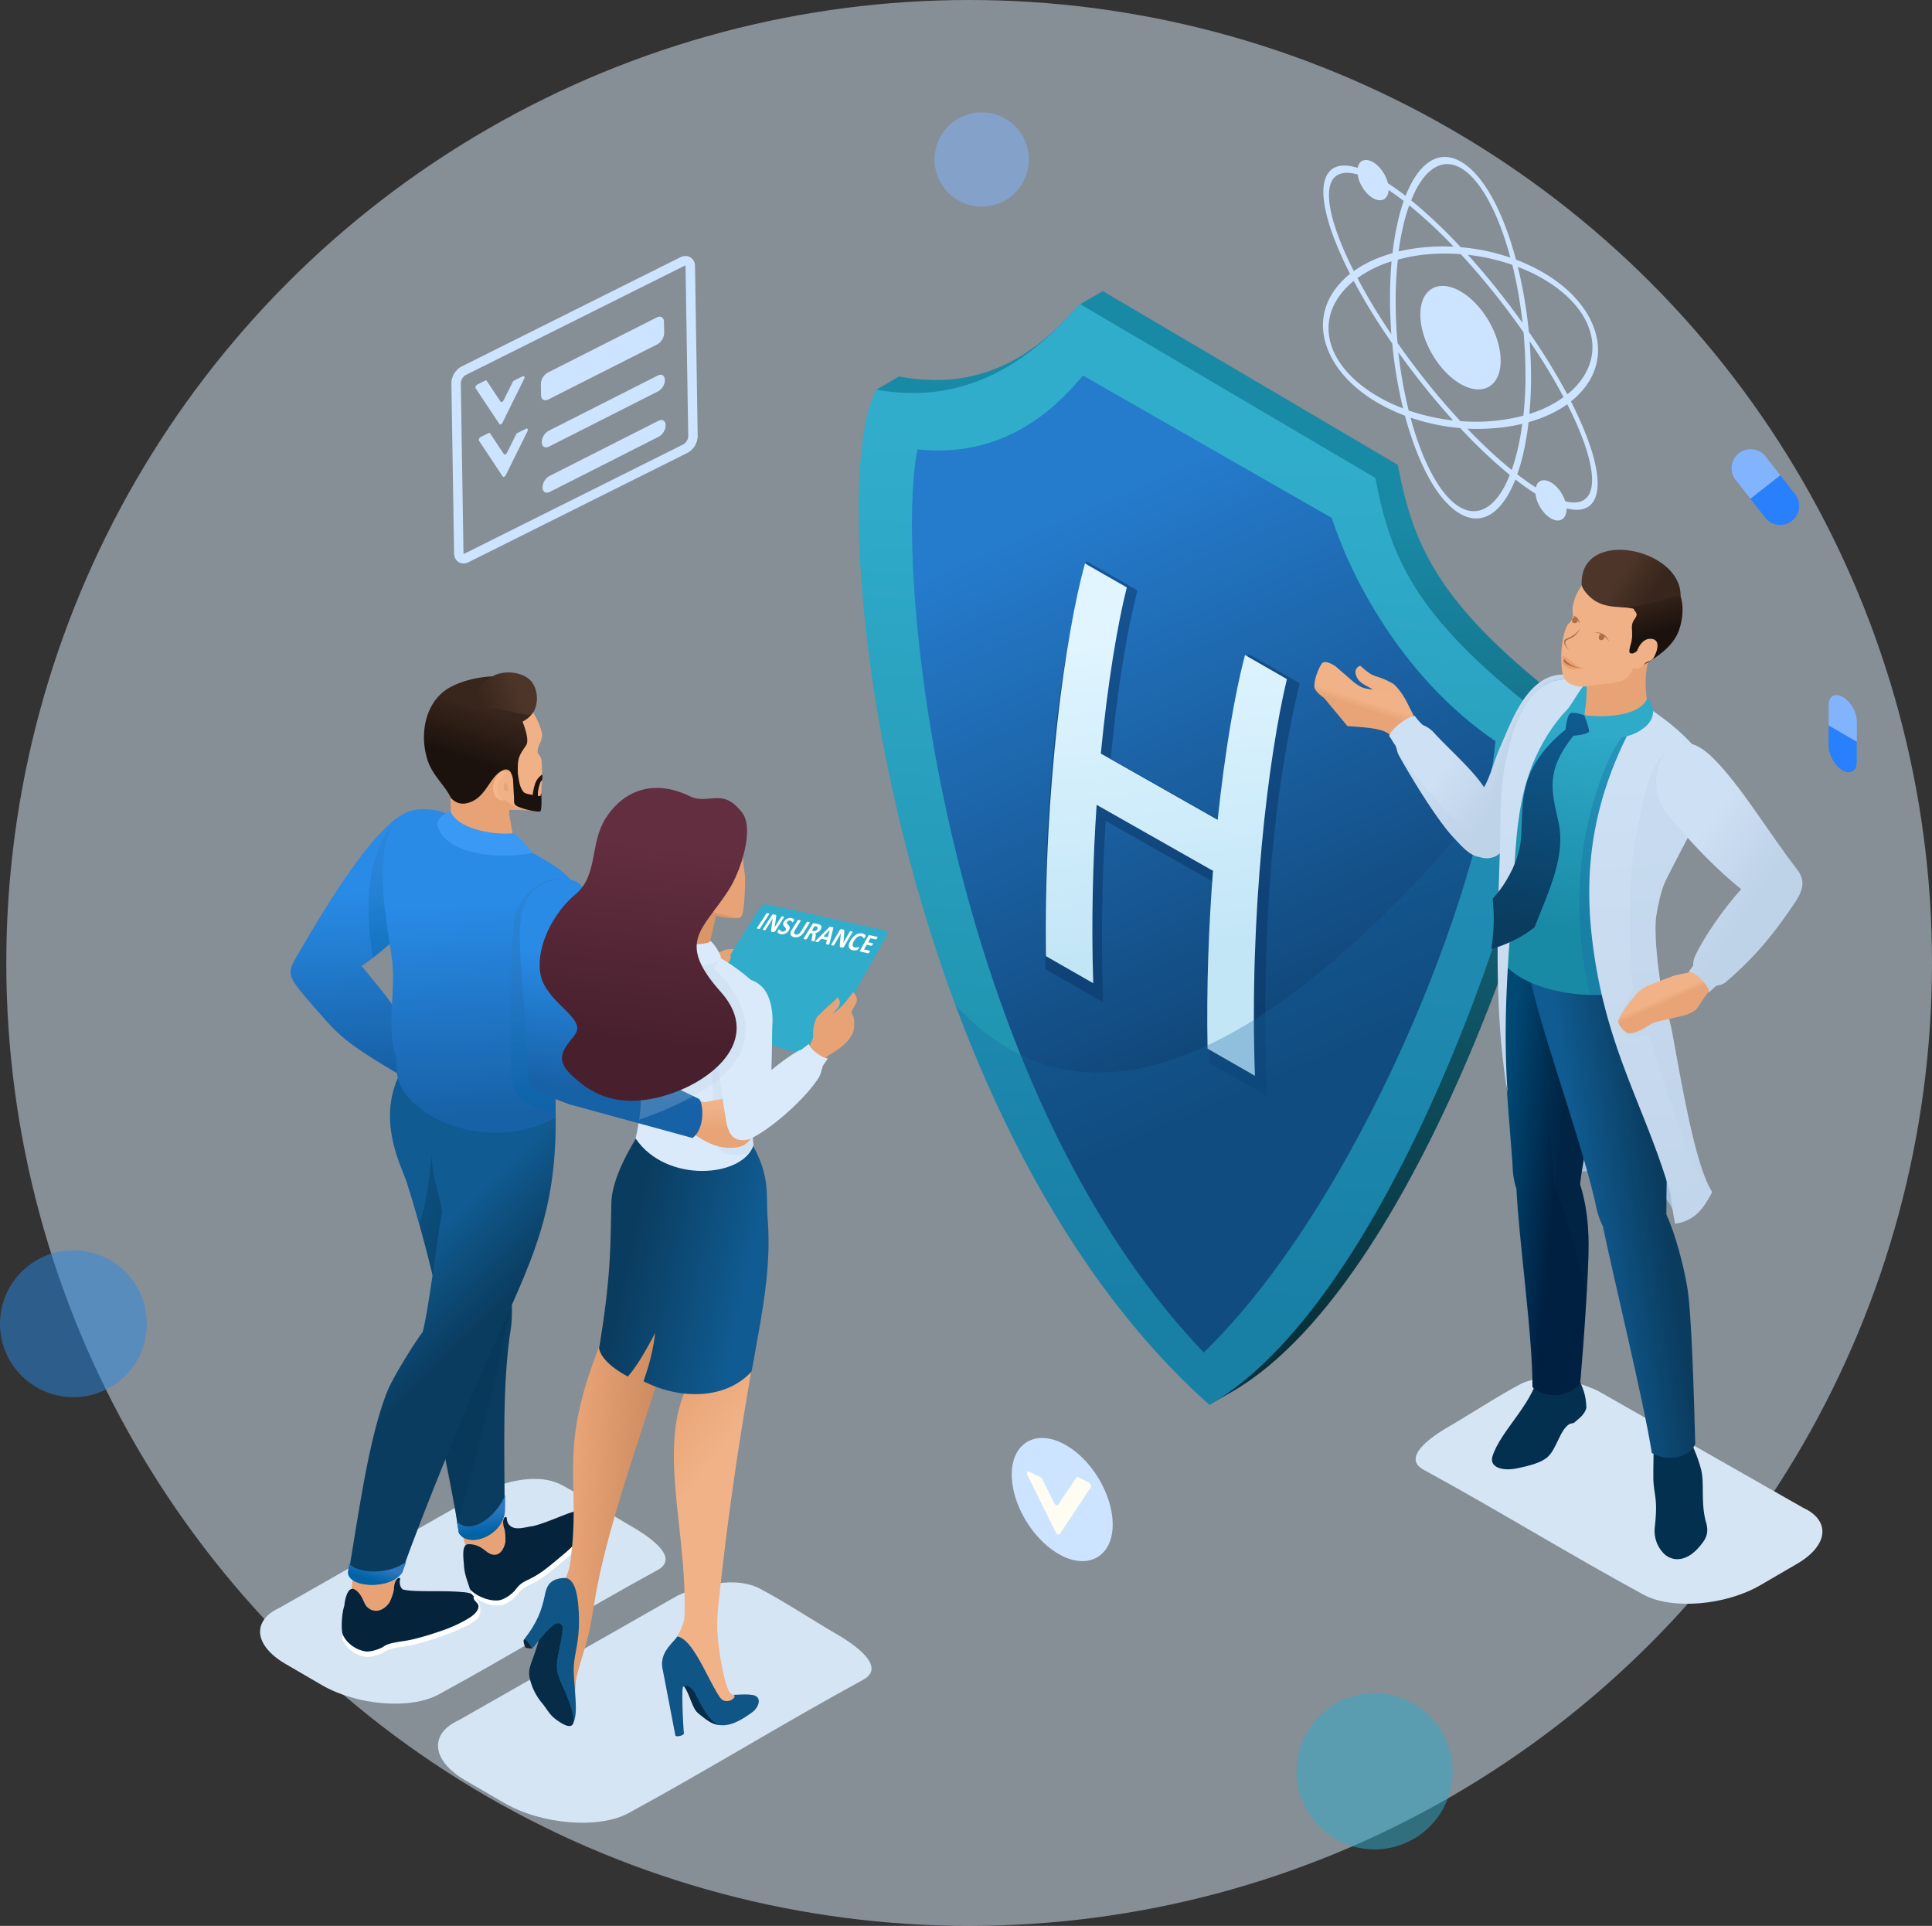 <svg xmlns="http://www.w3.org/2000/svg" xmlns:xlink="http://www.w3.org/1999/xlink" viewBox="0 0 1655.92 1650.53"><rect x="0" y="0" width="1655.92" height="1650.53" fill="#333333" stroke="none"/><defs><linearGradient id="linear-gradient" x1="1016.44" y1="1131.94" x2="1045.26" y2="436.17" gradientUnits="userSpaceOnUse"><stop offset="0" stop-color="#08313b"/><stop offset="1" stop-color="#198aa6"/></linearGradient><linearGradient id="linear-gradient-2" x1="1039.65" y1="387.11" x2="993" y2="1149.8" gradientUnits="userSpaceOnUse"><stop offset="0" stop-color="#31adcc"/><stop offset="1" stop-color="#198aa6"/></linearGradient><linearGradient id="linear-gradient-3" x1="931.11" y1="434.55" x2="1141.97" y2="915.72" gradientUnits="userSpaceOnUse"><stop offset="0" stop-color="#257bcc"/><stop offset="1" stop-color="#0e4170"/></linearGradient><linearGradient id="linear-gradient-4" x1="983.19" y1="542.39" x2="1011.43" y2="812.25" gradientUnits="userSpaceOnUse"><stop offset="0" stop-color="#e0f5ff"/><stop offset="1" stop-color="#c3e6f7"/></linearGradient><linearGradient id="linear-gradient-5" x1="1170.55" y1="608.09" x2="1172.66" y2="601.57" gradientUnits="userSpaceOnUse"><stop offset="0" stop-color="#e8a476"/><stop offset="1" stop-color="#f1b287"/></linearGradient><linearGradient id="linear-gradient-6" x1="1309.29" y1="656.34" x2="1262.57" y2="621.74" gradientUnits="userSpaceOnUse"><stop offset="0" stop-color="#bed2e8"/><stop offset="1" stop-color="#cee0f3"/></linearGradient><linearGradient id="GradientFill_7" x1="1335.52" y1="995.88" x2="1285.08" y2="990.92" gradientUnits="userSpaceOnUse"><stop offset="0" stop-color="#002041"/><stop offset="1" stop-color="#004975"/></linearGradient><linearGradient id="linear-gradient-7" x1="1357.36" y1="1036.73" x2="1423.63" y2="1027.18" gradientUnits="userSpaceOnUse"><stop offset="0" stop-color="#105b91"/><stop offset="1" stop-color="#0a3c5f"/></linearGradient><linearGradient id="linear-gradient-8" x1="1386.37" y1="609.83" x2="1359.42" y2="798.51" xlink:href="#linear-gradient-2"/><linearGradient id="linear-gradient-9" x1="1393.7" y1="1155.29" x2="1370.33" y2="667.07" xlink:href="#linear-gradient-6"/><linearGradient id="linear-gradient-10" x1="1334.55" y1="611.29" x2="1308.81" y2="793.04" xlink:href="#linear-gradient-7"/><linearGradient id="linear-gradient-11" x1="1405.34" y1="511.53" x2="1414.43" y2="543.8" gradientUnits="userSpaceOnUse"><stop offset="0" stop-color="#38251b"/><stop offset="1" stop-color="#1c120d"/></linearGradient><linearGradient id="linear-gradient-12" x1="1387.94" y1="493.69" x2="1416.06" y2="512.09" gradientUnits="userSpaceOnUse"><stop offset="0" stop-color="#4d3529"/><stop offset="1" stop-color="#38251b"/></linearGradient><linearGradient id="linear-gradient-13" x1="1426.13" y1="859.72" x2="1424.24" y2="855.47" xlink:href="#linear-gradient-5"/><linearGradient id="linear-gradient-14" x1="1502.94" y1="773.98" x2="1444.14" y2="734.63" xlink:href="#linear-gradient-6"/><linearGradient id="linear-gradient-15" x1="318.49" y1="764.1" x2="324.78" y2="914.76" gradientUnits="userSpaceOnUse"><stop offset="0" stop-color="#298be6"/><stop offset="1" stop-color="#1761a6"/></linearGradient><linearGradient id="GradientFill_12" x1="348.09" y1="733" x2="358.87" y2="799.86" gradientUnits="userSpaceOnUse"><stop offset="0" stop-color="#2c77bd"/><stop offset="1" stop-color="#0063a8"/></linearGradient><linearGradient id="linear-gradient-16" x1="327.08" y1="1091.81" x2="419.47" y2="1141.14" xlink:href="#linear-gradient-7"/><linearGradient id="GradientFill_12-2" x1="412.91" y1="1296.32" x2="415.67" y2="1313" xlink:href="#GradientFill_12"/><linearGradient id="linear-gradient-17" x1="336.07" y1="1094.22" x2="394.48" y2="1153.93" xlink:href="#linear-gradient-7"/><linearGradient id="GradientFill_12-3" x1="322.82" y1="1342.56" x2="319.42" y2="1354.04" xlink:href="#GradientFill_12"/><linearGradient id="linear-gradient-18" x1="412.24" y1="774.73" x2="419.86" y2="957.42" xlink:href="#linear-gradient-15"/><linearGradient id="GradientFill_12-4" x1="457.92" y1="819.89" x2="491.42" y2="924.19" xlink:href="#GradientFill_12"/><linearGradient id="linear-gradient-19" x1="428.44" y1="612.24" x2="414.44" y2="655.26" xlink:href="#linear-gradient-11"/><linearGradient id="linear-gradient-20" x1="445.28" y1="593.18" x2="411.72" y2="605.85" xlink:href="#linear-gradient-12"/><linearGradient id="linear-gradient-21" x1="557.23" y1="1210.71" x2="494.77" y2="1206.92" gradientUnits="userSpaceOnUse"><stop offset="0" stop-color="#cf8d61"/><stop offset="1" stop-color="#e8a476"/></linearGradient><linearGradient id="linear-gradient-22" x1="583.69" y1="1188.06" x2="632.47" y2="1224.54" xlink:href="#linear-gradient-5"/><linearGradient id="linear-gradient-23" x1="643.22" y1="1083.33" x2="541.41" y2="1061.2" xlink:href="#linear-gradient-7"/><linearGradient id="linear-gradient-24" x1="616.97" y1="968.28" x2="615.97" y2="948.9" xlink:href="#linear-gradient-5"/><linearGradient id="linear-gradient-25" x1="531.17" y1="825.44" x2="514.67" y2="936.72" xlink:href="#linear-gradient-15"/><linearGradient id="linear-gradient-26" x1="561.93" y1="724.18" x2="542.51" y2="891.72" gradientUnits="userSpaceOnUse"><stop offset="0" stop-color="#632e40"/><stop offset="1" stop-color="#48202d"/></linearGradient></defs><title>tamamlayici-saglik-sigortasi</title><g style="isolation:isolate"><g id="Layer_2" data-name="Layer 2"><g id="Layer_1-2" data-name="Layer 1"><circle cx="830.66" cy="825.26" r="825.26" style="fill:#daeafa;opacity:0.5"/><path d="M1361,425.17c-3.78,5.35-10.53,6.67-19.42,4.43-2.09-6.53-6.71-13-12.22-16.15-6.36-3.67-11.68-1.77-13,4.35-2-1.42-4-2.69-6.18-4.13-3.15-2.28-6.34-4.55-9.73-7.17,4.39-12.34,7.71-27.4,9.69-44.68,12.86-3.68,24.06-8.87,33.16-15.35,2.13,4.12,4.15,8.28,6,12.33,14.3,31.22,19.34,55.77,11.77,66.37ZM1251.92,249.76c-19-11-34.48-2.15-34.55,19.69S1232.69,318,1251.7,329s34.46,2.14,34.52-19.77-15.31-48.48-34.3-59.44Zm43.79,153a196.64,196.64,0,0,0,9-39.55,141.34,141.34,0,0,1-22.92,3.65,165,165,0,0,1-24.13.48,420.18,420.18,0,0,0,38,35.42Zm-5.34,12.56c-10.21,20-24,27.95-39,19.33s-28.7-32.54-38.76-64.2c-1.24-4.07-2.49-8.21-3.61-12.52a178.53,178.53,0,0,0,42.56,8.93A430.9,430.9,0,0,0,1294,407c-1.15,3-2.41,5.7-3.67,8.31Zm-83-63.55a383.6,383.6,0,0,1-8.84-49.85c7.21,10.05,14.81,20.11,22.91,30.21s16.07,19.39,24,28.19a179.93,179.93,0,0,1-38.12-8.55ZM1192.94,346c3.15,1.37,6.34,2.78,9.64,4a397.35,397.35,0,0,1-9.31-55.65,534.69,534.69,0,0,1-33-53.53,51.82,51.82,0,0,0-6,5.4c-14.42,14.65-19.6,33.29-12.2,52.54,6.24,16.13,20.49,30.38,39.33,41.25q5.52,3.19,11.53,6Zm-.41-59.6a498.8,498.8,0,0,1-29.06-48.06A100,100,0,0,1,1192.7,224c-.82,9.6-1.31,19.75-1.34,30.41s.4,21.4,1.17,32ZM1154.36,220c1.82,4,3.84,8.1,6,12.32,9.09-6.51,20.21-11.72,33.16-15.34,2-17.29,5.3-32.35,9.6-44.74-3.31-2.58-6.49-4.87-9.64-7.11l-3.31-2.26c-.39,7.88-6.19,11.08-13.41,6.91-6.59-3.8-12-12.33-13.1-20.21-9.74-2.84-17.08-1.65-21.14,4-7.48,10.55-2.43,35.21,11.87,66.43Zm53.53-44a409.7,409.7,0,0,1,38,35.39,175.45,175.45,0,0,0-24.22.46,162.78,162.78,0,0,0-22.91,3.61c2.06-15.12,5.11-28.44,9.09-39.46Zm5.34-12.56c-1.26,2.62-2.53,5.31-3.67,8.31A423,423,0,0,1,1252,211.88a174.82,174.82,0,0,1,42.54,8.91c-1.13-4.31-2.37-8.45-3.62-12.51-10.06-31.68-23.78-55.56-38.72-64.19s-28.8-.65-39,19.31Zm83,63.55a384.39,384.39,0,0,1,8.75,49.76c-7.12-9.95-14.73-20-22.83-30.12s-16.07-19.39-24-28.23a175.9,175.9,0,0,1,38.12,8.59Zm11.22,94.5c0-12.32-.51-24.61-1.64-36.68-8.06-11.56-16.74-23.22-26-34.7s-18.58-22.39-27.73-32.21a172.53,172.53,0,0,0-27.84,0,139.3,139.3,0,0,0-26.16,4.65,323.07,323.07,0,0,0-1.85,34.66c0,12.42.52,24.71,1.64,36.78,8,11.47,16.74,23.09,26,34.65s18.67,22.41,27.84,32.25a163.52,163.52,0,0,0,27.81-.12,151.52,151.52,0,0,0,26.17-4.55,323.53,323.53,0,0,0,1.84-34.76Zm3.55-29.14c.86,10.57,1.29,21.25,1.26,31.91s-.52,20.87-1.43,30.46a99,99,0,0,0,29.32-14.36,511,511,0,0,0-29.15-48Zm-.32-59.55c-3.15-1.4-6.34-2.78-9.74-4.07a386.43,386.43,0,0,1,9.41,55.71,543,543,0,0,1,33,53.52,62.76,62.76,0,0,0,6-5.4c14.43-14.64,19.6-33.29,12.12-52.59-6.17-16.08-20.41-30.32-39.24-41.2-3.68-2.12-7.53-4.12-11.53-6ZM1346.46,344a52.22,52.22,0,0,0,6.7-6c15.6-15.74,21-36.49,12.53-58.34-7.18-18.44-22.86-34.47-43.41-46.33q-5.77-3.34-12.06-6.24c-3.49-1.66-7.14-3.2-10.81-4.55-1.34-4.79-2.68-9.43-4.1-14-10.82-34.12-26-60.09-43.07-69.93s-32.37-1.5-43.35,20c-1.45,2.93-2.9,6-4.17,9.26-3.67-2.89-7.3-5.56-10.8-7.93-1.43-1-3-2-4.31-2.91-1.82-7.29-6.83-14.62-12.8-18.06-6.58-3.81-12-1.57-13.16,4.93-11.59-3.69-20.36-2.41-25.31,4.49-8.53,12.06-3.3,38.93,12.15,72.58,2,4.51,4.24,9.11,6.64,13.74a63.33,63.33,0,0,0-6.7,6.1c-15.59,15.77-21,36.52-12.52,58.37,7.16,18.41,22.81,34.43,43.31,46.27,3.89,2.24,8,4.34,12.16,6.26,3.49,1.7,7.14,3.14,10.81,4.59,1.25,4.7,2.67,9.44,4.1,13.92,10.82,34.08,26,60.19,43.1,70.05s32.34,1.34,43.32-20.15c1.45-2.83,2.81-6,4.16-9.16,3.68,2.79,7.31,5.56,10.8,7.89,2.11,1.58,4.23,2.9,6.37,4.24.83,8.13,6.42,17.24,13.24,21.18,7.44,4.3,13.43.78,13.46-8.54,10.14,2.54,18,1,22.52-5.29,8.53-12.06,3.3-38.92-12.15-72.61C1351.1,353.31,1348.87,348.68,1346.46,344Z" style="fill:#cce4ff;fill-rule:evenodd"/><path d="M1579.45,597.29c-6.65-3.84-12.09-.72-12.11,6.91l0,17.59,24.16,14,0-17.6C1591.52,610.52,1586.1,601.13,1579.45,597.29Z" style="fill:#82b4fd;fill-rule:evenodd"/><path d="M1567.29,621.79l0,17.53c0,7.69,5.39,17.07,12,20.91s12.1.73,12.12-7l0-17.53Z" style="fill:#2980fc;fill-rule:evenodd"/><path d="M1490.41,388.42h0a16.32,16.32,0,0,1,22.85,2.78l12.68,16.19-25.63,20.07-12.68-16.19A16.32,16.32,0,0,1,1490.41,388.42Z" style="fill:#82b4fd;fill-rule:evenodd"/><path d="M1525.94,407.39l12.68,16.18a16.34,16.34,0,0,1-2.77,22.86h0a16.33,16.33,0,0,1-22.86-2.78l-12.68-16.19Z" style="fill:#2980fc;fill-rule:evenodd"/><path d="M395.47,314.16l187.68-93.67a10.07,10.07,0,0,1,4.34-1.1,8,8,0,0,1,4.23,1.13,7.87,7.87,0,0,1,3,3.24l0,0a10,10,0,0,1,1,4.25L598,373.82a16.82,16.82,0,0,1-8.68,14.26l-187.68,93.7a10.2,10.2,0,0,1-4.28,1.09,7.72,7.72,0,0,1-7.17-4.37,9.9,9.9,0,0,1-1-4.36l-2.3-145.8a16.68,16.68,0,0,1,8.61-14.18Zm191.3-86.4L399.09,321.44a8.72,8.72,0,0,0-4.13,6.77l2.3,145.8a2.83,2.83,0,0,0,.11.74,2.33,2.33,0,0,0,.63-.23l187.68-93.69a7.71,7.71,0,0,0,2.93-2.94,7.93,7.93,0,0,0,1.27-3.94l-2.31-145.79a2.69,2.69,0,0,0-.09-.66A2.87,2.87,0,0,0,586.77,227.76Z" style="fill:#cce4ff;fill-rule:evenodd"/><path d="M470.94,407.93l93.49-47.34c3.33-1.67,6.06.05,6.12,3.9a11.69,11.69,0,0,1-5.91,9.77L471.16,421.6c-3.34,1.67-6.13,0-6.19-3.87a11.81,11.81,0,0,1,6-9.8Zm-1.4-88.64L563,272c3.33-1.66,6.06.05,6.11,3.77l.16,9.56a11.72,11.72,0,0,1-5.91,9.78L469.9,342.4c-3.33,1.66-6.11,0-6.18-3.75l-.14-9.56a11.8,11.8,0,0,1,6-9.8Zm.79,49.86a11.7,11.7,0,0,0-6,9.74c.07,3.92,2.85,5.54,6.18,3.87L564,335.42a11.58,11.58,0,0,0,5.91-9.7c-.07-3.92-2.79-5.57-6.12-3.91Z" style="fill:#cce4ff;fill-rule:evenodd"/><path d="M409.11,329.56c-1.22.6-2,2.42-1.39,3.31L428,363.37a1,1,0,0,0,1.42.22,3,3,0,0,0,1.27-1.35l18.57-37.55c.77-1.55,0-2.83-1.32-2.17l-7.26,3.6a3.13,3.13,0,0,0-1.29,1.37L431.67,343a3,3,0,0,1-1.28,1.36,1,1,0,0,1-1.4-.22l-11.8-17.72a1.05,1.05,0,0,0-1.41-.21Z" style="fill:#cce4ff;fill-rule:evenodd"/><path d="M412,374.5c-1.23.6-2,2.42-1.39,3.31l20.24,30.5a1,1,0,0,0,1.41.22,2.94,2.94,0,0,0,1.27-1.35l18.57-37.55c.78-1.55,0-2.83-1.31-2.18l-7.26,3.61a3.13,3.13,0,0,0-1.29,1.37L434.54,388a3,3,0,0,1-1.28,1.36,1,1,0,0,1-1.4-.22l-11.8-17.72a1.05,1.05,0,0,0-1.41-.21Z" style="fill:#cce4ff;fill-rule:evenodd"/><path d="M910.56,1236.87c-27.27-13.57-49.45,4.73-41.88,40.14,3.9,18.33,15.56,37.2,30.27,49a63.58,63.58,0,0,0,11.45,7.43c27.22,13.54,49.29-4.75,41.83-40-3.83-18.36-15.49-37.31-30.13-49.1A64.67,64.67,0,0,0,910.56,1236.87Z" style="fill:#cce4ff;fill-rule:evenodd"/><path d="M933,1270.45c1.6.79,2.59,3.17,1.82,4.33l-26.47,39.88a1.37,1.37,0,0,1-1.85.29,3.88,3.88,0,0,1-1.66-1.77l-24.28-49.1c-1-2,0-3.7,1.71-2.84l9.5,4.71a4,4,0,0,1,1.68,1.8l10.05,20.32a3.9,3.9,0,0,0,1.67,1.77,1.33,1.33,0,0,0,1.83-.29l15.43-23.16a1.37,1.37,0,0,1,1.84-.28Z" style="fill:#fffcf1;fill-rule:evenodd"/><circle cx="62.91" cy="1134.54" r="62.91" transform="translate(-1069.73 1043.64) rotate(-82.24)" style="fill:#298ae5;opacity:0.5"/><circle cx="1178.08" cy="1517.95" r="66.95" transform="translate(-508.98 2437.67) rotate(-80.78)" style="fill:#31accb;opacity:0.5"/><path d="M841.42,96.25A40.44,40.44,0,1,1,801,136.68,40.43,40.43,0,0,1,841.42,96.25Z" style="fill:#82b4fd;fill-rule:evenodd;opacity:0.5"/><path d="M1111.53,359.66c-6-2.05-11.35,5.5-14.44,11.32l-2.56,4.83-.69-.12-26.75-17.1c-4-2.54-4.46-4-1.6-8,5.3-7.47,7.94-10.36,15.4-7.64,7.19,2.61,21,11.09,29.76,15.77C1111.23,359,1111,359.36,1111.53,359.66Z" style="fill:#f0b186;fill-rule:evenodd"/><path d="M1117.19,368.7c-.56-3.73-4.48-10.69-9.26-10.8-4.43-.39-7.89,3.86-10.28,7a81.47,81.47,0,0,0-4.6,6.77,3,3,0,1,0,5.13,3.18,73.5,73.5,0,0,1,4.26-6.25,20.13,20.13,0,0,1,2.23-2.65C1108.87,362.15,1114,367.52,1117.19,368.7Z" style="fill:#e7a376;fill-rule:evenodd"/><path d="M945.24,249.48l-19.41,11.18c-24.74,26.23-69.57,78-155.36,62L751.14,334c-44.83,95.27,14.77,626.05,285.71,869.63l19.09-10.85c167.32-96.58,291-507.54,290.43-586.59-110.15-84.46-134.58-134.41-148.26-207.79Z" style="fill-rule:evenodd;fill:url(#linear-gradient)"/><path d="M925.81,260.65c-17.73,17.73-75.18,91.86-174.63,73.24-47.95,86.27,9.5,624.51,285.47,870.09,167.32-96.58,291-507.54,290.43-586.59C1216.93,532.92,1192.5,483,1178.82,409.6Z" style="fill-rule:evenodd;fill:url(#linear-gradient-2)"/><path d="M928.26,321.86c-14.49,16.51-59,72.18-141.92,63.33-21.43,109.61,25.54,544.29,245.39,773.88,130-125.72,238-391.91,250-523.84-76.73-52.29-122-135.24-140.25-191.35Z" style="fill-rule:evenodd;fill:url(#linear-gradient-3)"/><path d="M952,650.06l93.79,53.2c5.29-48.51,12.06-95.39,24.5-142.67l43.66,25c-27.33,114.28-32.3,236.54-28.09,353.64l-49.49-28.33c-1-51.63.58-103,4.5-154.52l-93.18-52.86c-3.32,52-4,103.26-2.3,155.31L896,830.57c-1.62-112.5,5.23-240.91,35.4-349.46L974.89,506C963.17,552.64,956.62,602.25,952,650.06Z" style="fill:#0a3564;fill-rule:evenodd;opacity:0.5;mix-blend-mode:multiply"/><path d="M965.78,503.42c-8.12,32.32-16.5,82.53-22.25,142.41l100.14,56.8c6.29-59.67,15-109.45,23.4-141.24L1103,582c-16,66.74-32.4,200.66-27.39,340L1035,898.72c-1-53.32,1-105.53,4.74-153.25l-.38.68-99.43-56.4c-3.24,47.78-4.62,99.88-2.93,152.88l-40.52-23.19c-2.06-142.73,16.79-276.59,33.45-336.54Z" style="fill-rule:evenodd;fill:url(#linear-gradient-4)"/><path d="M818.8,861.09c48,129,118.85,254.8,217.85,342.89,167.32-96.58,291-507.54,290.43-586.59C1282.09,680,1002.76,1062.76,818.8,861.09Z" style="fill:#1466a0;fill-rule:evenodd;opacity:0.3;mix-blend-mode:multiply"/><path d="M1545.32,1292.11l-176-100.26c-19.2-8.77-46.66-15.75-66.22-5.58-17.81,9.28-47.16,28.25-60.13,35.65-9.86,5.62-44.08,26.12-22.77,37.71,62.69,34.09,124.73,72.43,188.39,107,12,6.55,29.65,8.92,48.14,7.39s37.29-6.89,52.14-15.53l31.22-18.17c13.81-8,21.13-17.55,21.85-26.34C1562.61,1305.44,1557.1,1297.48,1545.32,1292.11Z" style="fill:#d6e5f4;fill-rule:evenodd"/><path d="M1433.75,1036.79c-14.6-32.3-63.64-35.24-83.8-32.09l1.86-71.33,60.72,4.51C1423.3,963.69,1449.75,1011.19,1433.75,1036.79Z" style="fill:#a5c0dd;fill-rule:evenodd"/><path d="M1165.84,570.51c-7.56,3.06-2.82,11.73.33,14.06,4.78,4.11,14,6.34,13.54,11-.5,5.28,29.26,13.27,29.16,12.86-5.29-13.83-13.4-21.66-15.06-22.6C1177.48,576.63,1179.73,583.15,1165.84,570.51Z" style="fill:#f0b186;fill-rule:evenodd"/><path d="M1190.43,629a111.06,111.06,0,0,1,7.33,9.63l19.84-15.78a77.57,77.57,0,0,1-5.77-9,55.38,55.38,0,0,0-3-6.07c-6.59-11.34-12.34-14.53-35-17.17-6.6-.77-8.93-2.77-13.18-5.74L1145,571.33c-5.13-3.65-9.3-4.59-11.25-3.41-2.16,1.32-7.4,13.37-7.13,19.65v0c-.65,2.43,2.23,6.49,8.28,10.59l20,24.12,1.61.1C1177,623.75,1185.17,625.12,1190.43,629Z" style="fill-rule:evenodd;fill:url(#linear-gradient-5)"/><path d="M1282.75,733.32c12.74-7.33,58-72.4,82-108.15,13.62-20.29,10.69-37.19-10.25-44.47-41.43-14.38-57.34,33.92-68.71,59.55-5.36,12.1-8.32,24.88-13.79,34.42-10.47-15.68-27.93-30.47-42.79-46.53a25.46,25.46,0,0,0-9.74-6.8,45.77,45.77,0,0,1-6.72-7.63c-2.89-.94-18.13,7.8-22.16,17,1.4,1.61,3.31,5.28,4.69,7.1,2,2.58,1.8,6,3.43,9,5.55,10.27,31.53,54.81,47.9,71.78,5.41,5.61,13.12,15.06,21.51,15.84A17.47,17.47,0,0,0,1282.75,733.32Z" style="fill-rule:evenodd;fill:url(#linear-gradient-6)"/><path d="M1282.75,733.32c12.74-7.33,58-72.4,82-108.15,13.62-20.29,11.75-36.27-9.19-43.54-33.93-11.78-52.34,23-61.75,45.48-13.93,33.19-20.06,96.7-32.61,87.81-14.6-10.34-47.16-47.95-62.49-68.15,5.55,10.27,31.53,54.81,47.9,71.78,5.41,5.61,13.12,15.06,21.51,15.84A17.47,17.47,0,0,0,1282.75,733.32Z" style="fill:#bdd1e7;fill-rule:evenodd;opacity:0.35;mix-blend-mode:multiply"/><path d="M1449.64,1231.46c1,3.36.58,6.17,2.36,10.58a126.22,126.22,0,0,1,5.92,17c3.12,11.84-.27,27.71,4,44.46,2.12,6.7,2.13,12.07-2.16,18s-12.15,15.1-22.86,14.75a16.51,16.51,0,0,1-11.45-5.48,27.65,27.65,0,0,1-7.3-19.86c.14-3.19,1.7-13.48,1.13-22.85-.51-8.21-2.14-12.73-2.2-21.72-.07-9.51.3-22.61.27-28.74Z" style="fill:#04304f;fill-rule:evenodd"/><path d="M1353.72,1182.73c3.33,8.42,5.48,12,6,23.79-1.73,6.21-6,8.73-10.79,13l-3.41.75c-8.39,4.61-11,20.77-18.75,28.13-5.43,5.2-16.45,8-27.41,10.15-11.71,2.28-23-1.09-20.19-10.35,7-23,39.16-49,39.2-74.7Z" style="fill:#04304f;fill-rule:evenodd"/><path d="M1299.72,1018.74c2.08,44.08,14,126.56,13.74,170,11.58,11.29,34,7.79,41-3.76,3.46-40,7.2-96.74,7.11-118.67-.07-18.25-2.18-35-7.3-51.43,5.19-48.23,31.2-114,23.3-159.41-3.47-19.92-17.13-41.38-21.39-57.82-31.72,40.47-57.3,21.07-71,17.56.47,14-.64,12.12.22,26.81,2.93,49.7,6.73,102.77,10.9,154.34C1296.46,1004.06,1297.39,1012.53,1299.72,1018.74Z" style="fill-rule:evenodd;fill:url(#GradientFill_7)"/><path d="M1359.91,1108.12c1-17.36,1.73-32.47,1.69-41.81-.07-18.25-2.18-35-7.3-51.43,5.19-48.23,31.2-114,23.3-159.41-3.47-19.92-17.13-41.38-21.39-57.82-31.72,40.47-57.3,21.07-71,17.56.06,1.56.09,2.92.11,4.13l43.94,31.81-10.68-2.39c2,57.27,10.56,109.48,13.2,166,12,32,19.31,59.38,27.91,92.39Z" style="fill:#04304f;fill-rule:evenodd;opacity:0.3;mix-blend-mode:multiply"/><path d="M1373.78,1050.8c9.15,44.08,35.25,151,42,194.47,14.45,7.9,32.49,3.77,37.2-7.78-1-40-3.13-111.85-6.74-133.78-3-18.25-10.25-46.4-18-62.8,0-103,10.77-130.42-4.41-175.79-6.67-19.93-23.2-39.16-30.1-55.6-8.44,13.54-21.5,32.76-50.71,30.38-2.86-.23-27.64-17.59-35.72-19.59,11.88,61.27,43.42,141.29,59.55,208.11C1368.17,1036.12,1370.45,1044.59,1373.78,1050.8Z" style="fill-rule:evenodd;fill:url(#linear-gradient-7)"/><path d="M1336.81,582.73a24,24,0,0,0-9.12,2.38c-22.07,10.32-30.29,44.52-35.82,74.71-4.8,26.18-3.28,47.84-4.12,72-.68,19.3-4.4,36.95-4.81,55.24-.12,5.42-1.31,11,.28,17.18.55,4.11,1.15,10.58.88,13.75,17.52,38.46,111.2,44.11,127.46,21.23a34.31,34.31,0,0,1-2.72-10.47c8.35-7.67,3-29.21,5.51-43.79,1.89-10.94,4.25-22.07,8.07-29.88,16-32.73,36.92-57.34,42.51-82.93,3.86-17.63-17.36-41.39-46.12-61.44C1391.13,591.46,1352.59,579.3,1336.81,582.73Z" style="fill-rule:evenodd;fill:url(#linear-gradient-8)"/><path d="M1363.5,853.65c9-2.24,44.6-9.53,48.06-14.39a34.31,34.31,0,0,1-2.72-10.47c8.35-7.67,3-29.21,5.51-43.79,1.89-10.94,4.25-22.07,8.07-29.88,16-32.73,36.92-57.34,42.51-82.93,2-9.32-2.94-20.36-12.33-31.66-9.7-1.58-51-19.71-57-14.62-16,13.54-29,55.31-34,76.84C1350,753.44,1351.44,807.15,1363.5,853.65Z" style="fill:#1466a0;fill-rule:evenodd;opacity:0.3;mix-blend-mode:multiply"/><path d="M1432.12,879.47a138.86,138.86,0,0,0-4.09-14.88c-5.61-16.76-11.06-64.61-8.38-80.12,1.89-10.94,4.25-22.07,8.08-29.88,16-32.73,31.61-56.81,37.2-82.4,3.85-17.63-17.36-41.39-46.12-61.44-27.68-19.29-66.22-31.46-82-28a24,24,0,0,0-9.12,2.38c-22.07,10.32-32.42,41.87-38,72-4.79,26.18-3.27,47.85-4.11,72-2.33,66.81-4.8,141.56,6.59,207.59-3.35-48.9-1.36-92.88,3.5-154.6,4.38-55.58.78-105.94,32-154.18,19.24-29.72,42.88-44.63,63.28-31.58,8.69,5.55,15.63,9.54,2.42,36.63-36.07,73.91-34.83,136.92-26,191.59,13.09,81.06,45,130.34,64.5,198.89a227.42,227.42,0,0,0,3.94,25.31c16.75-2.51,24.46-13,31.7-27.27-16.26-23.27-31.29-123.49-35.41-142.31Z" style="fill-rule:evenodd;fill:url(#linear-gradient-9)"/><path d="M1467.14,1020.61c-19.26-31.63-29.72-128-39.11-156-5.61-16.76-11.06-64.61-8.38-80.12,1.89-10.94,4.25-22.07,8.08-29.88,16-32.73,31.61-56.81,37.2-82.4,2-9.32-2.94-20.36-12.33-31.66-9.7-1.58-18.94-.35-24.95,4.73-16,13.55-19.81,45.23-24.71,66.78-7.15,31.49-7.74,99.38-3.17,134.74.69,5.3-15,25.07-12.4,30.39,11.51,23,23.89,5.28,26.09,10.87C1418.53,901,1446,1001,1467.14,1020.61Z" style="fill:#bdd1e7;fill-rule:evenodd;opacity:0.35;mix-blend-mode:multiply"/><path d="M1348.49,630.6c-24,30.32-18.7,46.84-12.75,73.74,6.49,29.31-8,58.4-20.48,90.3-9.36,7.93-24.44,15.22-37,18.67,2.93-21.54,2.18-30.39,1.11-43.12,13-14.09,22.39-33.67,24-49.17,3.12-30.57-5.23-59.95,38.44-95.81,1.39-12.76,3.82-14.75,6.74-15.43,3.43-.8,1.07-2.11,9,2.62,5.25,3.11,10.67,6.18,7.08,11.78C1361.9,628.47,1358.92,629.49,1348.49,630.6Z" style="fill-rule:evenodd;fill:url(#linear-gradient-10)"/><path d="M1358.08,597.47c-.19-1.77-.46-3.54-.68-5.44-.64-5.41,1.58-15.63,1.14-27.94l47.22-4.71,10.31-1.9c-7.06,15.63-6.17,30.91-4.25,44.38-3.13,16.27-36.22,12.79-53.74,11.22C1357.47,608.67,1358.65,602.9,1358.08,597.47Z" style="fill:#e7a376;fill-rule:evenodd"/><path d="M1358.08,613.11c-.11-2.53,1-7.28,1.45-11.6.38-3.86.19-13.73.94-16-4-.31-13.33,19.57-20.46,26.86C1348,610.06,1350.88,610.62,1358.08,613.11Z" style="fill:#2faac8;fill-rule:evenodd"/><path d="M1411.89,598.31c-5.82,15.2-35.38,16.9-54,14.75,2.46,6.51,5.7,14.73,3.75,19.71,13.18.83,35.56,2.17,49.13-10.4C1420.07,613.78,1417.29,604.21,1411.89,598.31Z" style="fill:#2faac8;fill-rule:evenodd"/><path d="M1358.77,588.34c6-1.23,25.36-2.85,30.74-4.67,9.92-3.34,8.1-12.09,19.11-24.33,11.2-2.73,16.1-6.49,19.12-11.76,7.16-12.51,5.34-29.81-1.65-41.67-6.11-10.36-15.52-16.35-27.95-18.43-24.17-4-38.43,3.94-47.31,22.68a56.93,56.93,0,0,0-2.92,10.19c-.35,4.34.46,5.39-.07,8.32a8.66,8.66,0,0,1-3.18,5.59c-2.7,2.47-4.72,9.9-5.88,18.85-1.34,10.26-.27,21.76.9,25.78C1341.51,585.16,1349.12,589.17,1358.77,588.34Z" style="fill:#f0b186;fill-rule:evenodd"/><path d="M1371,514.64c6.39-1.14,30.28-5.45,40.8-7.82,10.76-2.43,22.46-4.93,28.27,3.22,4.06,10.28,1.44,25.73-2.48,33.6-5.61,11.28-16.6,19.26-30.36,27-5.18,2.9.42-13.78.24-17.68-4,5.34-6.86,7.23-8.89,7.06-1.47-.11-3.24.24-1-7.4,3.5-11.7-1.49-15.24,3.48-22.12,4-5.51-.3-6-.91-8.78C1391.43,519.55,1382.24,521.46,1371,514.64Z" style="fill-rule:evenodd;fill:url(#linear-gradient-11)"/><path d="M1413.87,547.48c9.91-.44,6.93,10,3.69,15.88-2.22,4-5.7,2.69-8,5.73-2.73,3.63-6.45,4.6-9.13,3.74-5.44-1.75.33-8.91,1.92-12C1403.26,555.39,1407.59,547.76,1413.87,547.48Z" style="fill:#f0b186;fill-rule:evenodd"/><path d="M1440.45,511c-7.38-.21-17.93,4.49-29.39,6.87-15.78,3.28-32.94,3.87-43.7-2.78-6.19-3.82-11.6-10.86-11.72-14.14C1353.87,451.83,1441.26,469.44,1440.45,511Z" style="fill-rule:evenodd;fill:url(#linear-gradient-12)"/><path d="M1354.69,538.17c-5.23,8-12.42,8.66-13.67,10.33s.11,5.93,4.13,8.63c-3.42-3.15-4-6.7-3.31-7.56C1344.07,546.84,1349.75,548,1354.69,538.17Z" style="fill:#aa6f48;fill-rule:evenodd"/><path d="M1379.23,549.75c-3.22-4.36-6.34-7-12.81-7.93C1373.4,541.6,1377.3,544.87,1379.23,549.75Z" style="fill:#aa6f48;fill-rule:evenodd"/><path d="M1371.69,548.52c-1.89-.57-1.62-3.16-.6-4.4a2,2,0,0,1,2.23-.55,2.57,2.57,0,0,1,1.86,2.54A2.77,2.77,0,0,1,1371.69,548.52Z" style="fill:#aa6f48;fill-rule:evenodd"/><path d="M1353.83,533.43c-1.31-4.7-3.87-5.56-6.58-5.91,1.91,1,4.07,1.42,6.32,6.62Z" style="fill:#aa6f48;fill-rule:evenodd"/><path d="M1348.83,534c-1.89-.57-1.62-3.16-.6-4.4a2,2,0,0,1,2.23-.55,2.56,2.56,0,0,1,1.85,2.54A2.76,2.76,0,0,1,1348.83,534Z" style="fill:#aa6f48;fill-rule:evenodd"/><path d="M1341,562.54c1,.37,1.15,1,2.14,1.81a9.53,9.53,0,0,1,3.44,2.23c2,1.91,6,5.82,12.69,6.18-6.22.35-15.42,2.56-19.28-3.34-1.1-1.68,0-3.66-.46-4.94C1339.16,563.52,1339,561.8,1341,562.54Z" style="fill:#ea9f6f;fill-rule:evenodd"/><path d="M1340.49,564.73c3.7,3.83,7.29,6.55,13.65,7.73-4.55-.36-10.6-1.85-14-5.47l.24-2Z" style="fill:#aa6f48;fill-rule:evenodd"/><path d="M1451.13,832.32c-4.86,1.77-13.27,2.78-16.82,4-1.84.66-15.09,5.68-22.61,8.83-8,3.37-11.39,9.86-17.14,16.67-4.26,5.64-6.45,9.89-7.5,12.92s5.88,11,9.51,10.87c8.25-.19,18.23-8.31,20.53-9,19.52-5.7,28.17-4.93,36-11,3.34-2.58,6.81-11.37,14.07-18.46l-8.92-12Z" style="fill-rule:evenodd;fill:url(#linear-gradient-13)"/><path d="M1467.58,649c24.25,23.71,48.78,65.34,72.65,96,8.57,11,3.93,20.13-2.84,30.09-13.67,20.09-29.5,42.14-58.71,67-2.18,1.86-4.62,2-7.88,2.89-1.83,1.51-4.39,4.25-6.35,5.83,2.43-3.12-10.65-18.8-17.24-17.75,1.69-2.1,2.13-3,3.89-5.35.23-3,.29-5,1.42-7.51,6.9-15.65,24.77-41.6,39.85-58.13-19.49-15.75-37.08-33.77-52.37-51.43-4-4.61-6.15-6.85-10.07-11.63-16.66-20.3-11.85-48.91,2.91-58.65C1441.53,634.66,1452.72,634.51,1467.58,649Z" style="fill-rule:evenodd;fill:url(#linear-gradient-14)"/><path d="M239.54,1377.94,415,1278c19.13-8.74,46.51-15.7,66-5.56,17.75,9.24,47,28.16,59.94,35.53,9.82,5.61,43.93,26,22.69,37.59-62.49,34-124.32,72.18-187.77,106.7-12,6.53-29.56,8.88-48,7.35s-37.17-6.86-52-15.47l-31.12-18.11c-13.76-8-21.06-17.49-21.78-26.25C222.3,1391.24,227.8,1383.31,239.54,1377.94Z" style="fill:#d6e5f4;fill-rule:evenodd"/><path d="M310.82,1371.31c4-.09,17.38-12.69,30.08-6.33,15.25,7.64,44.2.87,58.81,4.38,2.61.63,7.69-1.29,8.7.5,3.15,5.6,6.2,14-1.55,19.45-5.69,4-17.89,9.36-25.89,12.2-8.49,3-23,7.74-32.76,9.27-10.79,1.69-15.71,2.38-19.74,5.5-5.78,2.91-11.74,4.15-15.07,3.62-7.11-1.13-15.41-5.3-19.2-13.4-1.21-2.59-1.25-13.92.15-21.27,1.1-5.79,4.26-12.39,6.79-18.55Z" style="fill:#fff;fill-rule:evenodd"/><path d="M342,1344.21c-4.82,11.58-3.34,29.5-14.77,35.72-7.65,4.16-19.61,4.2-24.83-7.68-2.91-6.62.95-17.94.1-32.48Z" style="fill:#e7a376;fill-rule:evenodd"/><path d="M345.19,1362.15c8.76,2.54,32.95.84,48.24,2.08,6.57.53,12.46.48,15.53,6.45,2.83,5.49,1.35,10.19-5,14.72-5.7,4-15.36,8.63-23.36,11.46-8.49,3-23,7.75-32.76,9.27-10.79,1.69-15.71,2.39-19.75,5.5-5.77,2.91-11.73,4.16-15.06,3.63-7.12-1.14-15.41-6.15-19.2-14.26-1.22-2.59-1.25-13.06.15-20.41a36.4,36.4,0,0,1,1.12-4.33c1.2-11.51,5-16.16,8.58-14.19,4.91,2.7,6.76,7.55,8.62,11.54a11.26,11.26,0,0,0,6.67,6.35c5.86,1.85,11.21-1.42,14.68-6.45a41.25,41.25,0,0,0,4-11.66c0-.39,0-.78,0-1.17,1.15-10.06,6-9.18,5.3-7.06C342.26,1355.57,342.54,1360.1,345.19,1362.15Z" style="fill:#05233b;fill-rule:evenodd"/><path d="M405.91,1369c-.12,3.89,5.84,4.26,4.12,11.09,2.86-2.81-1.14-10.87-2.91-12.09C406.4,1367.48,405.78,1367.27,405.91,1369Z" style="fill:#fff;fill-rule:evenodd"/><path d="M410.48,1331.43c3.7-1.45,11.95-17.89,26.06-16.29,5.69.65,14.85-.83,24.14-3.47,14.81-4.21,35.45-17.45,39-15.29,7.67,4.72,8.28,13.33,2.9,21.14-4,5.74-11.46,13.38-18,18.8-6.93,5.75-16.77,14.53-25.39,19.32-8.15,4.51-10.85,4.11-16.65,11.95-4.42,4.72-9.59,7.52-12.89,8.16-8.47,1.66-20.77-3.78-25.2-9.46-2.81-9.11-7.7-17.73-4.57-31.4Z" style="fill:#fff;fill-rule:evenodd"/><path d="M430,1292.63c-.23,12.55,7.74,28.66-.6,38.66-5.58,6.67-16.7,11.11-25.91,2-5.14-5.09-5.71-17-11.85-30.24Z" style="fill:#e7a376;fill-rule:evenodd"/><path d="M456.88,1307.92l2.53-.69c14.81-4.21,34.6-14.41,38.12-12.25,7.68,4.72,9.14,10.3,3.75,18.11-4,5.74-11.45,13.38-18,18.79-6.94,5.75-16.78,14.54-25.4,19.32-8.14,4.52-10.85,4.12-16.65,12-4.42,4.71-9.59,7.51-12.89,8.16-8.47,1.65-21.14-3.84-25.56-9.51-2.1-6.78-5-13.24-5.2-21.76-1.23-11.16-.47-16.84,4.39-16.7,9,.27,12.75,5,16.48,7.35,8,5,13.41-1.46,14.72-9.47a46.52,46.52,0,0,0-.73-10.58c-.13-.37-.27-.74-.42-1.09-2.63-9.78,2.25-10.76,2.34-8.52.19,5.09,3.37,7.93,7.45,8.54C446.71,1310.32,452.91,1308.26,456.88,1307.92Z" style="fill:#05233b;fill-rule:evenodd"/><path d="M496.63,1296.23c1.57,3.56,7.1,1.33,8.49,8.23,1.38-3.77-5.7-9.32-7.83-9.66C496.42,1294.66,495.77,1294.74,496.63,1296.23Z" style="fill:#fff;fill-rule:evenodd"/><path d="M261.8,854.43c29.46,34.17,29.9,36.84,87.44,70.64l10.95-21.55C340.88,864,335.11,858.71,310,827.92c22.8-15.78,47.3-39.88,59-55.47,37.53-50.1,16.69-84.9-15.73-77.85-28.28,6.15-72.4,79.36-96.4,120.64C246.88,832.43,244.46,834.31,261.8,854.43Z" style="fill-rule:evenodd;fill:url(#linear-gradient-15)"/><path d="M319.73,820.8C339.48,805.52,359,785.85,369,772.45c37.53-50.1,15.6-83.9-16.82-76.85C335.27,700.77,305.09,736.56,319.73,820.8Z" style="fill-rule:evenodd;opacity:0.35;mix-blend-mode:multiply;fill:url(#GradientFill_12)"/><path d="M421.51,953.83c3.24,36.35,21.46,152.44,16.39,184.31-7.62,47.92-5.44,105.82-5.36,156.69-1.28,21.37-30.67,32.54-39.22,19-6.87-45.45-16.64-85.27-20.61-110.53-4.45-28.28-3-62.65,4.2-81.24-3-20.3-16.79-72.69-28.36-109-4.17-13.1-27.82-55.42-3.34-97.49Z" style="fill-rule:evenodd;fill:url(#linear-gradient-16)"/><path d="M433,1281.18c0,3.77-.11,9.52-.11,13.22-1.28,21.38-31,33-39.59,19.39-.51-3.35-1.24-6.67-1.77-10C403.05,1316.23,425.59,1300.13,433,1281.18Z" style="fill-rule:evenodd;fill:url(#GradientFill_12-2)"/><path d="M438.69,1116.51c-9.58,48.06-31.65,139.31-46.44,187.63-7.7-41.4-32-139-15.34-182.12-1.68-11.56-10.87-49.71-17.19-73.18,5.67-17.95,7.2-30.73,10.6-61.79,34-5.91-17.29-47.35,54.56-3.71C431.31,1034.92,437.34,1067.35,438.69,1116.51Z" style="fill:#04304f;fill-rule:evenodd;opacity:0.3;mix-blend-mode:multiply"/><path d="M419.16,1162.09c-19.58,44.34-55.72,131.33-74.94,185.74-9.94,14.45-45.4,13-45.33-.53,7.83-45.5,17-115.67,33.36-155.57,5-12.21,23.44-41.6,30.09-50.32,5.17-20.08,11.64-74.31,16.64-103.66-4.48-24.29-24.07-64.89,13.57-100.18,15.18,10.8,62.13,17.56,83.41,5.53C479.4,1039,455.86,1079,419.16,1162.09Z" style="fill-rule:evenodd;fill:url(#linear-gradient-17)"/><path d="M348.2,1338.35c-.86,2.37-2.56,7.18-3.36,9.45-10.24,14.88-46.74,13.33-46.67-.55.39-2.24.78-4.55,1.17-6.91C308.05,1349.21,334.36,1349.33,348.2,1338.35Z" style="fill-rule:evenodd;fill:url(#GradientFill_12-3)"/><path d="M336.15,823.45c3.16,28.49-5.41,56.51,3.32,82.53.39,2.69.63,13.23,1.09,16.1,5.75,33.7,76,68.2,135.42,35.86.33-4.17-.05-8.54.27-16.28-1.1-7.23,3.08-15.37,3.06-19.78-.08-18.34-5.79-27.72-3.05-48.13,5.57-41.51,28.57-81.41,15.85-114.08-2.73-7-7.52-10.4-12.94-14.76-14.05-11.29-86.71-48.29-108.74-50.9C306.48,685.72,332.72,792.54,336.15,823.45Z" style="fill-rule:evenodd;fill:url(#linear-gradient-18)"/><path d="M476.11,953.65c.53-20-1.36-54.22-.69-71.18.89-22.71,9.86-48,11.42-54.23,6.43-25.54,12.74-48.93,6.33-65.38-7.65-22.46-47.33-4.63-52.41,25.61-2.67,15.87-4.05,99.68-2.59,131.87C439.44,948.59,462,949.44,476.11,953.65Z" style="fill-rule:evenodd;opacity:0.35;mix-blend-mode:multiply;fill:url(#GradientFill_12-4)"/><path d="M460.25,693.72c-4,2-24.57-.91-24,.93.29,9.18,3,14.76,3.91,27.34-22.57-3.16-52.17-6.42-53.35-23.73.09-1.38.17-2.77.23-4.13,0-.16,0-.31.08-.48h-.06c.23-6.29-.06-12-1.82-14.83-4.78-7.73-14.6-16.34-18.08-28.05-5.56-18.72-3.54-39.53,13.92-53.39,31.88-25.31,72.65-7.3,83,29.73,2,7.23-3.69,11.14-3.49,17.32,0,1.21,1.64,2.48,2.94,5.16C465.35,653.3,465.21,691.26,460.25,693.72Z" style="fill:#e7a376;fill-rule:evenodd"/><path d="M460,693.51c-4,2-24.36-.7-23.75,1.14.29,9.18,3,14.76,3.91,27.34-13.11,3.21-48.45-1.5-53.74-21.39-.1-4.18.09-19.73-1.18-21.78-4.78-7.73-14.6-16.34-18.08-28.05-5.56-18.72-3.54-39.53,13.92-53.39,31.88-25.31,72.65-7.3,83,29.73,2,7.23-3.69,11.14-3.49,17.33,0,1.2,1.64,2.47,2.94,5.15C465.35,653.3,465,691.05,460,693.51Z" style="fill:#e7a376;fill-rule:evenodd"/><path d="M459.41,693.72c-2.14,1.15-11,.39-17.6-2.14-4.16-1.6-7.17-5.17-7.82-5.43-2.74-1.1-8.81-9.72.6-23.45,9.17-13.38-46.37,20.87-49.31,16.12-4.78-7.73-14.6-16.34-18.08-28.05-5.56-18.72-3.54-39.53,13.92-53.39,31.88-25.31,72.65-7.3,83,29.73,2,7.23-3.69,11.14-3.49,17.32,0,1.21,1.64,2.48,2.94,5.16C465.35,653.3,464.28,691.1,459.41,693.72Z" style="fill:#f0b186;fill-rule:evenodd"/><path d="M436.57,663.11c-11.42-10.65-22.45,23.22-4.07,22.86C425.33,678.38,430.78,666.36,436.57,663.11Z" style="fill:#f6b58a;fill-rule:evenodd"/><path d="M436.52,668.05c1.71-4.73.26-6.46-1.82-5.94-2.29.56-5.54,3.85-7.23,8.75-2.73,7.92,1.18,17.92,8.83,14-6.58.38-6-7.54-4-12.43C433.64,669.12,435.72,666.77,436.52,668.05Z" style="fill:#f0b186;fill-rule:evenodd"/><path d="M433.49,670.2c1.84,3.42,2.48,5.45,1.89,6.63-.41.82-1.68,1.75-3.76-.26A11.85,11.85,0,0,1,433.49,670.2Z" style="fill:#e7a376;fill-rule:evenodd"/><path d="M447.88,618.45l.44-.23c15.35-8.18,12.93-25.11,6.45-30.86-12.52-11.11-46.49-10-68,1.14C364.81,599.79,359.44,627.89,366,650c4.36,14.7,15,22.37,20.28,33.5a13.33,13.33,0,0,0,13.5,4.93c15.2-3.15,18.72-19.19,27.85-26.24,5-3.88,10.16-4.91,12.05,5.66.36,4.64.43,9.36.77,13.63.53,6.72-1.15,8,4.55,10.28,5.45,2.21,16.09,4.37,17.9,3.66,1.42-.55,1.33-8.94,1.07-15.21-.57,0-.6,2.15-.89,2.11-.56-.08-1.24-.22-2.05-.3a24.73,24.73,0,0,1,.91-7.61c.71-2.45,1-4.22,2.5-5.7.58-.58.56-4,.31-4.93a15.52,15.52,0,0,0-6.5,9.17,45.84,45.84,0,0,0-1.69,8.34c-3.26-.62-6.54-1.11-7.79-2.55-3.2-3.71-3.77-8.35-4.92-15.6-.27-12.74.29-14.63,6.91-24.09,1.84-2.62,1.93-8-2.61-19.88C448.05,618.9,448,618.68,447.88,618.45Z" style="fill-rule:evenodd;fill:url(#linear-gradient-19)"/><path d="M456.38,611.06c-4.73,5.93-25.05-7.78-53.49-2.55,6.1-18.78,9.61-22.76,18.16-28.26,11.13-7.17,29.88-4.24,35.76,5.63C462.45,595.34,460.19,606.29,456.38,611.06Z" style="fill-rule:evenodd;fill:url(#linear-gradient-20)"/><path d="M386.1,695.15c-6.16,1.9-12.36,8-11.24,12.06C381,732.28,427.59,737,456.16,731c.34-.07-11.12-15.1-16.59-16.87C421.59,715.89,391.65,710,386.1,695.15Z" style="fill:#3999f4;fill-rule:evenodd"/><path d="M393.15,1474.29l187.61-106.85c20.45-9.35,49.72-16.79,70.56-5.94,19,9.88,50.27,30.1,64.09,38,10.51,6,47,27.84,24.26,40.19-66.81,36.32-132.93,77.18-200.77,114.09-12.83,7-31.6,9.5-51.3,7.86s-39.74-7.34-55.57-16.55l-33.27-19.36c-14.71-8.57-22.52-18.7-23.29-28.07C374.71,1488.5,380.6,1480,393.15,1474.29Z" style="fill:#d6e5f4;fill-rule:evenodd"/><path d="M640.4,813c-6.52.29-15.8,0-19,1.09a39.83,39.83,0,0,0-11.12,6.19c-4.16,3.07-7.56,14-9,18.05-2,5.64,1.47,11.74-2,21.93a54.13,54.13,0,0,1-6.25,12.23c1.37.67,13.71,7.19,13.87,6.74.28-.87,11-14.15,11-14.15,4.29-4.06,6.38-7.64,7.51-10.79,2.86-8-.39-13.14,10.69-16.36l4.33-18.39Z" style="fill:#e7a376;fill-rule:evenodd"/><path d="M622.77,821.79A39.89,39.89,0,0,0,611.64,828c-4.15,3.07-5.43,7.28-6.83,11.31-2.36,6.79,8.47,10,2,34.36,3.1-2.94,9.91-12.32,10.4-12.81,2.13-2.14,9.09-9.26,9.33-10.49,1.11-5.78.51-9.77,9.64-12.42l4.33-18.39C638.33,818.31,625.68,820.79,622.77,821.79Z" style="fill:#da9569;fill-rule:evenodd"/><path d="M657.17,775.1c33.72,6.73,66.48,15.16,100.21,21.89a3.36,3.36,0,0,1,2.39,5.28L703,903.26a6.64,6.64,0,0,1-7.41,3L597.2,876c-1.87-.58-2.25-2.91-.9-5,7.35-11.55,25.77-46.83,33-58.12S644.37,789,651.34,778C652.6,776,655.22,774.72,657.17,775.1Z" style="fill:#31accb;fill-rule:evenodd"/><path d="M624.71,815.55c-5.67,4-7.51,5.33-13.48,9.09l-3.66,4.05a50.48,50.48,0,0,0-3.68,11.07c-1.83,8.15-1.19,19.68,6.57,27.44C622.06,855,620.13,844,617,832.83c1.68-1.44,3.17-4.13,4.66-5.33C626.06,823.75,627.87,820.38,624.71,815.55Z" style="fill:#e7a376;fill-rule:evenodd"/><path d="M702,901.71l-6.75-2.23c3.52-6,.87-11.53,2-18.48.49-2.94,1.93-9.11,4.38-10.83l8-7.74a58.36,58.36,0,0,0,8.18-7.64c4.44,4.55.7,8.73-2.22,11.68C708.57,875.67,702.73,885,702,901.71Z" style="fill:#e7a376;fill-rule:evenodd"/><path d="M731.37,850.26c3.5,3.9,3.57,7.27,2.29,9.61-2.8,5.1-3.43,5.83-3.78,7.82-.22,1.27,1.89,2.68,2.22,6.65a35.75,35.75,0,0,1,0,4.64c-.13,6-2,7.85-3.56,10.34-2.72,4.5-8.56,9-11.61,10.92s-6.11,3.6-8.17,5.44c-4.09,3.66-6.28,7.67-11,13.31l-16-8.13,12.7-15.78c6-12.91,6.19-20,19.55-26.23.43-.2,7.23-6.13,8-7C725.3,858.27,728.42,853.94,731.37,850.26Z" style="fill:#e7a376;fill-rule:evenodd"/><path d="M651.27,795.85a.59.59,0,0,1-.18.17.9.9,0,0,1-.29.09,2.14,2.14,0,0,1-.43,0,3.71,3.71,0,0,1-.62-.1,4.75,4.75,0,0,1-.57-.16,1.66,1.66,0,0,1-.33-.17.29.29,0,0,1-.11-.18.35.35,0,0,1,.07-.2c1.37-2.09,2.72-4.18,4.08-6.26s2.69-4.15,4-6.2a.4.4,0,0,1,.17-.17.66.66,0,0,1,.29-.09,2.93,2.93,0,0,1,.42,0,3.94,3.94,0,0,1,.6.1,3.2,3.2,0,0,1,.59.16,1.19,1.19,0,0,1,.32.16.22.22,0,0,1,.11.17.35.35,0,0,1-.06.19l-4,6.21-4.07,6.29Zm13.09,2.25c1.28-2,2.56-4,3.82-6l3.79-6a.56.56,0,0,0,.08-.2.29.29,0,0,0-.08-.18.93.93,0,0,0-.29-.16l-.52-.14a5.44,5.44,0,0,0-.57-.09,1.72,1.72,0,0,0-.4,0,.89.89,0,0,0-.29.1.69.69,0,0,0-.17.17l-2,3.1c-.67,1-1.33,2.08-2,3.12l-.94,1.5c-.32.52-.63,1-.92,1.52h0c.07-.3.13-.6.18-.91s.12-.61.18-.92.09-.63.14-.94.11-.64.16-1c.12-.9.22-1.8.35-2.69s.23-1.78.37-2.66a4.85,4.85,0,0,0,.09-.75,1.21,1.21,0,0,0-.09-.5.78.78,0,0,0-.29-.31,2,2,0,0,0-.57-.19l-1.32-.29a1.27,1.27,0,0,0-.78.1,1.73,1.73,0,0,0-.72.66l-3.82,5.93-3.87,6a.44.44,0,0,0-.07.2.24.24,0,0,0,.09.18.66.66,0,0,0,.27.16,3.88,3.88,0,0,0,.53.16c.22,0,.43.08.58.09a1.79,1.79,0,0,0,.41,0,.88.88,0,0,0,.26-.1.52.52,0,0,0,.18-.18l2.25-3.5c.75-1.16,1.49-2.32,2.23-3.48.34-.51.66-1,1-1.51s.59-1,.88-1.47h0c-.11.43-.21.88-.31,1.34s-.16.91-.22,1.31c-.17,1.15-.33,2.3-.49,3.44s-.32,2.31-.48,3.47c0,.38-.09.69-.11.94a1.85,1.85,0,0,0,0,.61.65.65,0,0,0,.29.36,1.55,1.55,0,0,0,.51.2l1.08.24a1.18,1.18,0,0,0,.38,0,1.13,1.13,0,0,0,.41-.11,1.58,1.58,0,0,0,.42-.27,1.73,1.73,0,0,0,.34-.41Zm11.95-.86a7.72,7.72,0,0,1-1.54,1.79,7.39,7.39,0,0,1-1.82,1.12,6.18,6.18,0,0,1-2,.48,6.33,6.33,0,0,1-2-.12,5.06,5.06,0,0,1-1.12-.38,4.7,4.7,0,0,1-.79-.5,2.45,2.45,0,0,1-.48-.5,1.45,1.45,0,0,1-.21-.41.84.84,0,0,1,.08-.43,5.06,5.06,0,0,1,.41-.75,6,6,0,0,1,.36-.53,2.18,2.18,0,0,1,.29-.34.59.59,0,0,1,.24-.17.28.28,0,0,1,.2,0c.09,0,.18.11.27.26a3.91,3.91,0,0,0,.38.52,2.94,2.94,0,0,0,4.83-.25,1.45,1.45,0,0,0,.26-.83c-.08-1.32-2.07-2-2.39-3.77a2.77,2.77,0,0,1,0-1.17,5.09,5.09,0,0,1,.68-1.48,6.76,6.76,0,0,1,1.38-1.6,6.18,6.18,0,0,1,1.64-1,5.88,5.88,0,0,1,3.5-.32,4.71,4.71,0,0,1,.83.26,3.73,3.73,0,0,1,.69.37,2.7,2.7,0,0,1,.5.42,1,1,0,0,1,.23.34.79.79,0,0,1,0,.2,1.7,1.7,0,0,1-.07.21,1.5,1.5,0,0,1-.16.3c-.06.12-.15.27-.26.45s-.23.36-.33.5a2.54,2.54,0,0,1-.26.33.92.92,0,0,1-.21.17.3.3,0,0,1-.2,0,.49.49,0,0,1-.25-.22,5.44,5.44,0,0,0-.36-.44,3.58,3.58,0,0,0-.58-.47,2.64,2.64,0,0,0-.87-.35,2.37,2.37,0,0,0-.79,0,2.06,2.06,0,0,0-.68.18,2.51,2.51,0,0,0-.6.4,2.63,2.63,0,0,0-.46.54,1.48,1.48,0,0,0-.26.81,1.34,1.34,0,0,0,.24.71,4,4,0,0,0,.55.66l.68.68a5.18,5.18,0,0,1,.62.78,2.59,2.59,0,0,1,.38.94,3,3,0,0,1-.06,1.18,4.58,4.58,0,0,1-.64,1.46ZM689,798.92q1.26-2,2.49-4.06c.83-1.34,1.65-2.69,2.47-4a.36.36,0,0,0,.06-.2.22.22,0,0,0-.11-.17,2.14,2.14,0,0,0-.34-.17,5.62,5.62,0,0,0-.58-.16,4.6,4.6,0,0,0-.64-.1,2.13,2.13,0,0,0-.44,0,.48.48,0,0,0-.27.09.53.53,0,0,0-.19.17c-.82,1.35-1.66,2.69-2.49,4l-2.5,4.07a6.47,6.47,0,0,1-1,1.24,4.69,4.69,0,0,1-1.09.84,3.81,3.81,0,0,1-1.16.4,3.19,3.19,0,0,1-1.19,0,2.22,2.22,0,0,1-.94-.43,1.31,1.31,0,0,1-.46-.77,2.11,2.11,0,0,1,.08-1.09,6,6,0,0,1,.69-1.44l2.46-4,2.45-3.94a.33.33,0,0,0,0-.21.24.24,0,0,0-.12-.17,1.42,1.42,0,0,0-.33-.17,4.48,4.48,0,0,0-.58-.16c-.25-.05-.45-.08-.63-.1h-.43a.59.59,0,0,0-.29.09.55.55,0,0,0-.17.17l-2.53,4.06c-.84,1.36-1.7,2.72-2.55,4.09a8.11,8.11,0,0,0-1.06,2.34,3.39,3.39,0,0,0,0,1.84,2.41,2.41,0,0,0,1,1.32,5.09,5.09,0,0,0,1.91.79,7,7,0,0,0,2.44.14,6.88,6.88,0,0,0,2.26-.68,8,8,0,0,0,2-1.46,11,11,0,0,0,1.71-2.16Zm9.24,7.44a1,1,0,0,1-.16.19.53.53,0,0,1-.26.09,2.81,2.81,0,0,1-.48,0c-.2,0-.46-.08-.79-.16a5.11,5.11,0,0,1-.64-.17.92.92,0,0,1-.33-.16.26.26,0,0,1-.11-.2,1.1,1.1,0,0,1,0-.24c.24-1.11.48-2.22.71-3.33a9.26,9.26,0,0,0,.17-1,2.15,2.15,0,0,0,0-.77,1.13,1.13,0,0,0-.31-.53,1.51,1.51,0,0,0-.65-.29l-.8-.18L693,802.19l-1.59,2.62a.49.49,0,0,1-.18.17.63.63,0,0,1-.3.1,2.13,2.13,0,0,1-.43,0,5,5,0,0,1-.65-.1,4.48,4.48,0,0,1-.59-.17,2.3,2.3,0,0,1-.35-.17.28.28,0,0,1-.11-.18.33.33,0,0,1,.05-.21q1.9-3.11,3.78-6.2l3.74-6.13a1.49,1.49,0,0,1,.62-.61,1.07,1.07,0,0,1,.67-.09l3.24.7c.33.07.59.14.8.2s.4.11.55.17a3.51,3.51,0,0,1,1.12.7,2,2,0,0,1,.59.95,2.5,2.5,0,0,1,0,1.22,5.34,5.34,0,0,1-.64,1.48,7,7,0,0,1-.91,1.2,6.07,6.07,0,0,1-1.08.9,5.4,5.4,0,0,1-1.23.6,6.36,6.36,0,0,1-1.36.3,2.55,2.55,0,0,1,.31.47,1.88,1.88,0,0,1,.16.62,4.06,4.06,0,0,1,0,.78,7.67,7.67,0,0,1-.14,1c-.19,1-.37,2-.56,3-.06.29-.12.5-.16.63a2.65,2.65,0,0,1-.13.31Zm2.27-10a2.36,2.36,0,0,0,.4-1.19,1,1,0,0,0-.53-.85l-.38-.18a5.08,5.08,0,0,0-.67-.18l-1.15-.25c-.39.64-.78,1.28-1.16,1.92l-1.17,1.91,1.3.29a3.08,3.08,0,0,0,1,.06,2.77,2.77,0,0,0,.93-.24,3.12,3.12,0,0,0,.78-.52,3.57,3.57,0,0,0,.61-.77Zm10.5,12.1c.54-2.2,1.09-4.39,1.63-6.57s1.07-4.34,1.62-6.49a1.14,1.14,0,0,0,0-.34.32.32,0,0,0-.17-.23,1.72,1.72,0,0,0-.49-.19l-.91-.22-.82-.16a2.41,2.41,0,0,0-.51,0,.85.85,0,0,0-.35.12,2.13,2.13,0,0,0-.31.26c-1.85,1.86-3.72,3.73-5.57,5.61l-5.6,5.67a6.22,6.22,0,0,0-.5.56.49.49,0,0,0-.14.36c0,.1.1.18.25.24a6.75,6.75,0,0,0,.69.19l.7.13a1.74,1.74,0,0,0,.45,0,.77.77,0,0,0,.31-.12,1.69,1.69,0,0,0,.25-.23c.8-.84,1.6-1.68,2.42-2.52l4.82,1.07c-.28,1-.53,2-.81,3a.78.78,0,0,0,0,.24.27.27,0,0,0,.12.19,1.76,1.76,0,0,0,.39.16l.79.19a7.64,7.64,0,0,0,.76.14.78.78,0,0,0,.48-.05.64.64,0,0,0,.28-.32,5.59,5.59,0,0,0,.21-.65Zm.11-11.4c-.27,1-.55,2.07-.83,3.1s-.56,2.08-.83,3.12l-3.59-.79,2.62-2.72c.86-.91,1.75-1.81,2.63-2.71Zm12.34,14.25a2.08,2.08,0,0,1-.34.43,1.33,1.33,0,0,1-.41.27,1.11,1.11,0,0,1-.42.12,1.41,1.41,0,0,1-.42,0l-1.12-.25a2.06,2.06,0,0,1-.57-.22.81.81,0,0,1-.32-.38,1.65,1.65,0,0,1-.09-.63,7.83,7.83,0,0,1,.06-1c.09-1.2.18-2.41.28-3.61s.2-2.39.29-3.59c0-.42.09-.88.15-1.36s.15-.95.24-1.4h0c-.27.52-.55,1-.82,1.54s-.59,1-.9,1.57c-.7,1.21-1.4,2.42-2.11,3.63s-1.43,2.43-2.14,3.64a.58.58,0,0,1-.17.18.55.55,0,0,1-.28.1,1.36,1.36,0,0,1-.41,0,4.5,4.5,0,0,1-.61-.09,3.31,3.31,0,0,1-.57-.17.91.91,0,0,1-.3-.17.26.26,0,0,1-.1-.18.58.58,0,0,1,.07-.21l3.66-6.23,3.61-6.17a1.59,1.59,0,0,1,.71-.68,1.25,1.25,0,0,1,.82-.11l1.39.3a2.33,2.33,0,0,1,.59.21.79.79,0,0,1,.33.32,1.29,1.29,0,0,1,.13.53,5.78,5.78,0,0,1,0,.77c-.08.92-.13,1.86-.21,2.78s-.13,1.87-.2,2.8c0,.34-.06.68-.09,1s-.07.66-.11,1-.07.65-.11,1-.08.63-.13.94h0l.86-1.58.89-1.56,1.88-3.25,1.86-3.22a.52.52,0,0,1,.18-.18.67.67,0,0,1,.27-.11,2,2,0,0,1,.43,0,4.93,4.93,0,0,1,.6.11,3.49,3.49,0,0,1,.56.14.81.81,0,0,1,.31.17.28.28,0,0,1,.07.19.31.31,0,0,1,0,.2L727.05,805l-3.61,6.27ZM736,812.8c.15-.26.26-.47.34-.64a1.5,1.5,0,0,0,.13-.37.35.35,0,0,0,0-.2.2.2,0,0,0-.13-.08,1,1,0,0,0-.48.09c-.23.08-.5.17-.83.26a7.73,7.73,0,0,1-1.11.19,4,4,0,0,1-1.32-.09,2.53,2.53,0,0,1-1.24-.6,1.84,1.84,0,0,1-.55-1.1,3.75,3.75,0,0,1,.16-1.64,10.22,10.22,0,0,1,1-2.18,12.07,12.07,0,0,1,1.37-2,8.33,8.33,0,0,1,1.51-1.38,5.2,5.2,0,0,1,1.57-.74,3.52,3.52,0,0,1,1.58,0,2.86,2.86,0,0,1,1.75,1.06,4.08,4.08,0,0,1,.37.55.5.5,0,0,0,.27.27.36.36,0,0,0,.2,0,.83.83,0,0,0,.24-.18,1.86,1.86,0,0,0,.27-.35q.15-.23.33-.54l.27-.5a2.05,2.05,0,0,0,.15-.37,1.13,1.13,0,0,0,.07-.26,1.42,1.42,0,0,0-.06-.28,1.17,1.17,0,0,0-.28-.45,3,3,0,0,0-.58-.53,4.2,4.2,0,0,0-.79-.45,4.42,4.42,0,0,0-1-.33,7.05,7.05,0,0,0-2.71,0,8.24,8.24,0,0,0-2.71,1,11.61,11.61,0,0,0-2.54,2,15.16,15.16,0,0,0-2.24,3,13.12,13.12,0,0,0-1.36,3.15,5.36,5.36,0,0,0-.1,2.46,3.16,3.16,0,0,0,1.08,1.74,5.12,5.12,0,0,0,2.18,1,7.12,7.12,0,0,0,1.35.17,7.85,7.85,0,0,0,1.22-.06,6.89,6.89,0,0,0,1-.2A3.18,3.18,0,0,0,735,814a1.52,1.52,0,0,0,.49-.41,2.09,2.09,0,0,0,.24-.31,4.49,4.49,0,0,0,.28-.47Zm9.2,3.19a4.54,4.54,0,0,1-.33.53,2.67,2.67,0,0,1-.27.33.67.67,0,0,1-.24.16.33.33,0,0,1-.19,0l-6.66-1.49a.62.62,0,0,1-.45-.34.93.93,0,0,1,.16-.75c1.16-2.05,2.32-4.1,3.46-6.14s2.29-4.06,3.42-6.08a1.38,1.38,0,0,1,.61-.63,1,1,0,0,1,.68-.09l6.57,1.42a.16.16,0,0,1,.12.09.28.28,0,0,1,0,.21,2.76,2.76,0,0,1-.11.36,4.77,4.77,0,0,1-.28.54,4.46,4.46,0,0,1-.31.52,2.37,2.37,0,0,1-.26.32.74.74,0,0,1-.23.16.35.35,0,0,1-.2,0l-4.7-1-1.9,3.4,4,.87a.17.17,0,0,1,.14.1.28.28,0,0,1,0,.21,1,1,0,0,1-.1.35,5,5,0,0,1-.26.52c-.12.21-.22.39-.31.52a2.29,2.29,0,0,1-.27.31.56.56,0,0,1-.23.15.35.35,0,0,1-.2,0l-4-.87-1.11,2c-.37.67-.75,1.33-1.12,2l4.77,1.06a.15.15,0,0,1,.12.1.31.31,0,0,1,0,.22,2.2,2.2,0,0,1-.12.37A5,5,0,0,1,745.18,816Z" style="fill:#fff;fill-rule:evenodd"/><path d="M566.69,1172.78l51.46-158.38,1.67-43.5c.27-7-3.26-12.18-5.34-17.68-27.13,8.49-38.59,21.86-67.73,20.77-8.75,13.81-20.73,39.64-21.17,59.16-.86,38-1.76,59.18-12.7,122.76-36,92.27-13.72,113.69-24.53,185.85a64.41,64.41,0,0,1-4.36,12.67c-2.1,2.44-4.72,3.91-5.95,6.68-6.59,14.88-8,29.21-3.45,105.55l16.87.39,2.16-27c2.09-10.93,7.87-26.93,10.21-36.84,2.68-11.37,4.09-19.76,5.28-27.47C519,1311.58,547.92,1236,566.69,1172.78Z" style="fill-rule:evenodd;fill:url(#linear-gradient-21)"/><path d="M456.21,1412.93c-1.84-.27-5.32-.43-5.71-.89-.87-1-2.51-6.09-1.32-7C451.31,1403.5,455.64,1411.46,456.21,1412.93Z" style="fill:#122536;fill-rule:evenodd"/><path d="M465.59,1382.4c2,6.82-.85,13.41-2.87,20.49-7.06,24.75-11.2,26.14-8.21,37.34a50.9,50.9,0,0,0,10.32,19.65c4.57,5.54,5.95,9.51,11.82,13.82,8.84,6.49,16.71,9.52,14.79-3.5a66,66,0,0,0-2.89-12.07c-6.26-15.45-13.55-22.23-9.6-41.51,2.93-14.31,7.59-23.75,1.54-33.39Z" style="fill:#072c47;fill-rule:evenodd"/><path d="M467,1367c-2.65,12.93-6.62,23.76-17.8,38,1.4-.4,5,3.5,7,7.82,14.59-17.8,21.68-26.46,26.17-18.79-.43,6.43-2.65,18.09-4.51,27.16-.61,3-1.29,9.58.49,14.12,5.72,14.6,16.23,35.92,12.22,42.9,1.41-1.88,3-7,3-14,0-10.08-1.64-23.72-1.84-32.11-.28-11.34,3.76-21.17,4.4-36.62.18-4.35.22-8.61,0-12.93-.61-10.92-1.74-25.4-9-29.5-2.57-1.46-9.26-.4-12.73,1.46C469.49,1357.18,468,1362,467,1367Z" style="fill:#0f5687;fill-rule:evenodd"/><path d="M649.28,1144.88c7.58-42,10.58-70.66,8-101.54-1-17.68.76-26.36-4.72-43.5a106.92,106.92,0,0,0-8-17.68c-25.87,8.48-41.46,15.69-70.77,14.6-6.71,13.8-12.52,32.27-10.09,51.8,4.73,38,23.4,70.26,27.37,135.47-29,53.59-1.84,125.85-4.42,201.13-.71,12-11.27,23.49-12.53,31.26-2.91,18.11,9.44,8.69,23.43,32,5.59-.05,17.92,21.38,34.61,22.51,3.84.25,10.68-9.62,3.11-16.61-3.38-2.08-6.39-.54-9.17-3.1s-5.91-14.72-8.16-27.84c-5.11-29.85-3.21-38.85,0-68.09C625.87,1283.69,636.3,1216.62,649.28,1144.88Z" style="fill-rule:evenodd;fill:url(#linear-gradient-22)"/><path d="M580.4,1402.52c13.55,1.77,26.2,36.91,36.68,52.18,5.09,7.42,15.88-.23,11.5-2.22,2.23.17,10.43-.86,16.48.17,8.5,1.45,5.52,10.5-.26,14.74-12.86,9.43-24.28,14.75-35.94,8.5a54.26,54.26,0,0,1-7.15-5.06,36.23,36.23,0,0,1-4.77-4.09c-3.77-4.81-5.22-12.55-8.67-19.13-1.14-2.18-2.07-2.65-2.8-2-1.42,2.1,0,33.69.75,40-.38,1.81-6.18,3.24-7.34,1.86l-10.77-56.12a21.13,21.13,0,0,1,1.41-14.37C572.76,1410.37,579,1405.28,580.4,1402.52Z" style="fill:#0f5687;fill-rule:evenodd"/><path d="M615.76,1478.33a23.31,23.31,0,0,1-6.9-2.44,54.26,54.26,0,0,1-7.15-5.06,36.23,36.23,0,0,1-4.77-4.09c-4.08-5.21-6.08-14.87-10.62-21.5,1.51-1,5.47-.89,9.44,6,6,11.65,10,20.21,17.92,25.86A12.22,12.22,0,0,0,615.76,1478.33Z" style="fill:#072c47;fill-rule:evenodd"/><path d="M644.18,1175.41c2.05-10.83,3.85-21.41,5.63-31.24,7.58-41.94,10.58-70.66,8-101.54-1-17.68.76-26.36-4.72-43.49a106.66,106.66,0,0,0-8-17.69c-10.48,3.44-16.7,6.43-26.12,9.2l.76-19.75c.27-7-3.26-12.18-5.34-17.68-27.13,8.49-38.59,21-67.73,19.92C538,987,524.43,1011.38,524,1030.9c-.85,37.4-.2,62.84-10.58,124.16,1.57,10.66,16,20.07,24.75,24.64,9.18-10.84,15.3-22.4,23.41-37.22-2.26,17.16-5.25,27.31-10,41.28C581.89,1199.41,621.67,1200,644.18,1175.41Z" style="fill-rule:evenodd;fill:url(#linear-gradient-23)"/><path d="M548.73,795.92c-30.29-3.43-30.36,46.51-19.82,70,20.27,45.25,25.07,69.38,15.87,109.74,26.05,38.79,92,33.64,101.16,5.61-.5-1.75-.87-9.11-1.53-10.94,1.78-24.59-4.71-41.84-2.42-58.59,3.84-28.14,19.15-38,10.91-62.11-6-8.28-22.36-21.56-39.32-30.85C589.71,805.73,563.05,797.53,548.73,795.92Z" style="fill:#daeafa;fill-rule:evenodd"/><path d="M642.24,988.15a22.73,22.73,0,0,0,3.7-6.86c-.5-1.75-.87-9.11-1.53-10.94,1.78-24.59-4.71-41.84-2.42-58.59,3.55-26.07,17-36.49,12.36-57H637.2C607,876.63,609.84,902.93,610.9,938,611.93,972,606.94,996.87,642.24,988.15Z" style="fill:#bdd1e7;fill-rule:evenodd;opacity:0.25;mix-blend-mode:multiply"/><path d="M594.92,942.91l9.55,1.67c13.13-2.93,21.57-3.71,35-4.59l7.95,29.7c-5.57,10-9.88,14.43-23.07,14-9.12-.27-17.6-4-25.28-8.85a125.36,125.36,0,0,1-12.64-9.42l2.66-15.38Z" style="fill-rule:evenodd;fill:url(#linear-gradient-24)"/><path d="M477,753.81c25.44-4.48,31,17,33,47.87,2.07,32.19-3.3,76.48-3.3,95.31l92.1,44.61c4.09,2,6,25.82-5.32,33.67l-106-29C445.29,930,454.7,936.8,451.18,890l-5-66.51C444.93,797.27,441.31,760.1,477,753.81Z" style="fill-rule:evenodd;fill:url(#linear-gradient-25)"/><path d="M641.66,976.4A11.78,11.78,0,0,0,645.1,975c.68-.34,1.35-.72,2-1.13,17.17-9.36,43.67-32.94,54.83-50.58,1.08-1.71,1.89-4.77,3.26-9.65.87-1.44,3.64-5.37,4.55-6.9-2,2-16.11-7.43-16.47-12.22-1.36,1.39-4.7,3.62-6.3,5.08-2.34.42-6.4,3.16-8.14,4.3-5.2,3.4-11.38,8-17.68,13.16.64-16.44.5-32.08.9-39.82.66-13.17-2.69-25.35-9-31.54-4.76-4.69-10.8-7.17-16.33-6.59-15.59,1.66-19.11,17.17-20.68,29.84-2.75,22.18.17,54.87,4.92,82.75,1.41,8.29,1.95,20.72,10.08,24.39A16.06,16.06,0,0,0,641.66,976.4Z" style="fill:#daeafa;fill-rule:evenodd"/><path d="M548.73,795.92c-30.29-3.43-30.36,46.51-19.82,70,17.44,38.92,23.42,62.22,18.9,93.66,32.35-11,66.58-28.18,81.54-48.6,17.27-23.57,12.22-52.85-17.52-81.16l5.74-8.77c-1.32-.78-2.66-1.54-4-2.27C589.71,805.73,563.05,797.53,548.73,795.92Z" style="fill:#bdd1e7;fill-rule:evenodd;opacity:0.25;mix-blend-mode:multiply"/><path d="M558.45,809.7c-2.35,9.95,34,20.69,46.42,15.28l.26-2.41c3.22-14.84,6.37-27.45,8.59-37.88,5.79,2.47,20,3.19,21.25,1.2-38.3-30.58-83.08-53.19-88.84-37.75,3.8,11.18,13.6,19.13,18.5,26.42,1.3,1.93,2.32,6,2.57,10h0C565.79,792.45,562.8,800,558.45,809.7Z" style="fill:#da9569;fill-rule:evenodd"/><path d="M634.76,786.07c-3.3,2.15-26.75-5.65-28.64-5.55-18.24.9-37.87-.58-41.49-6-4.9-7.29-14.7-15.24-18.5-26.42-6.06-17.88-4.88-38,11.47-52.08,28.42-24.41,73-6.52,79.39,21.12,2.62,11.34-.63,12.28-.09,19.88,1,14,2.58,8.71,1.29,30.85C637.7,776.35,637,784.64,634.76,786.07Z" style="fill:#e7a376;fill-rule:evenodd"/><path d="M563.69,796.36c1,9,26.49,15.44,41.95,11.83,1.65-.38,2.68-.7,3.27-1.75,2.27,1.25,8.46,10.19,9.17,14.64-13.36,12.87-55.58,5.32-60.7-9.76C556.15,807.71,555,800.9,563.69,796.36Z" style="fill:#daeafa;fill-rule:evenodd"/><path d="M493.34,766.35c-24.29,20.32-38,56.91-26.93,77.67,10,18.82,34.46,29.88,26.94,41.79-6.22,9.85-20.85,19.72-3.44,35.61,9,8.19,30.84,30.14,75.52,18.77C609,929.1,654.66,891.49,618,850.36c-38.61-43.28-16-52.85,6.12-86.89,11.71-18,22.18-53.55,12.14-66.79-17.2-22.69-28.63-6.34-45.18-14.35-31.58-15.3-57.47-4.36-72.32,19.55C505.44,723.28,512.66,750.19,493.34,766.35Z" style="fill-rule:evenodd;fill:url(#linear-gradient-26)"/></g></g></g></svg>